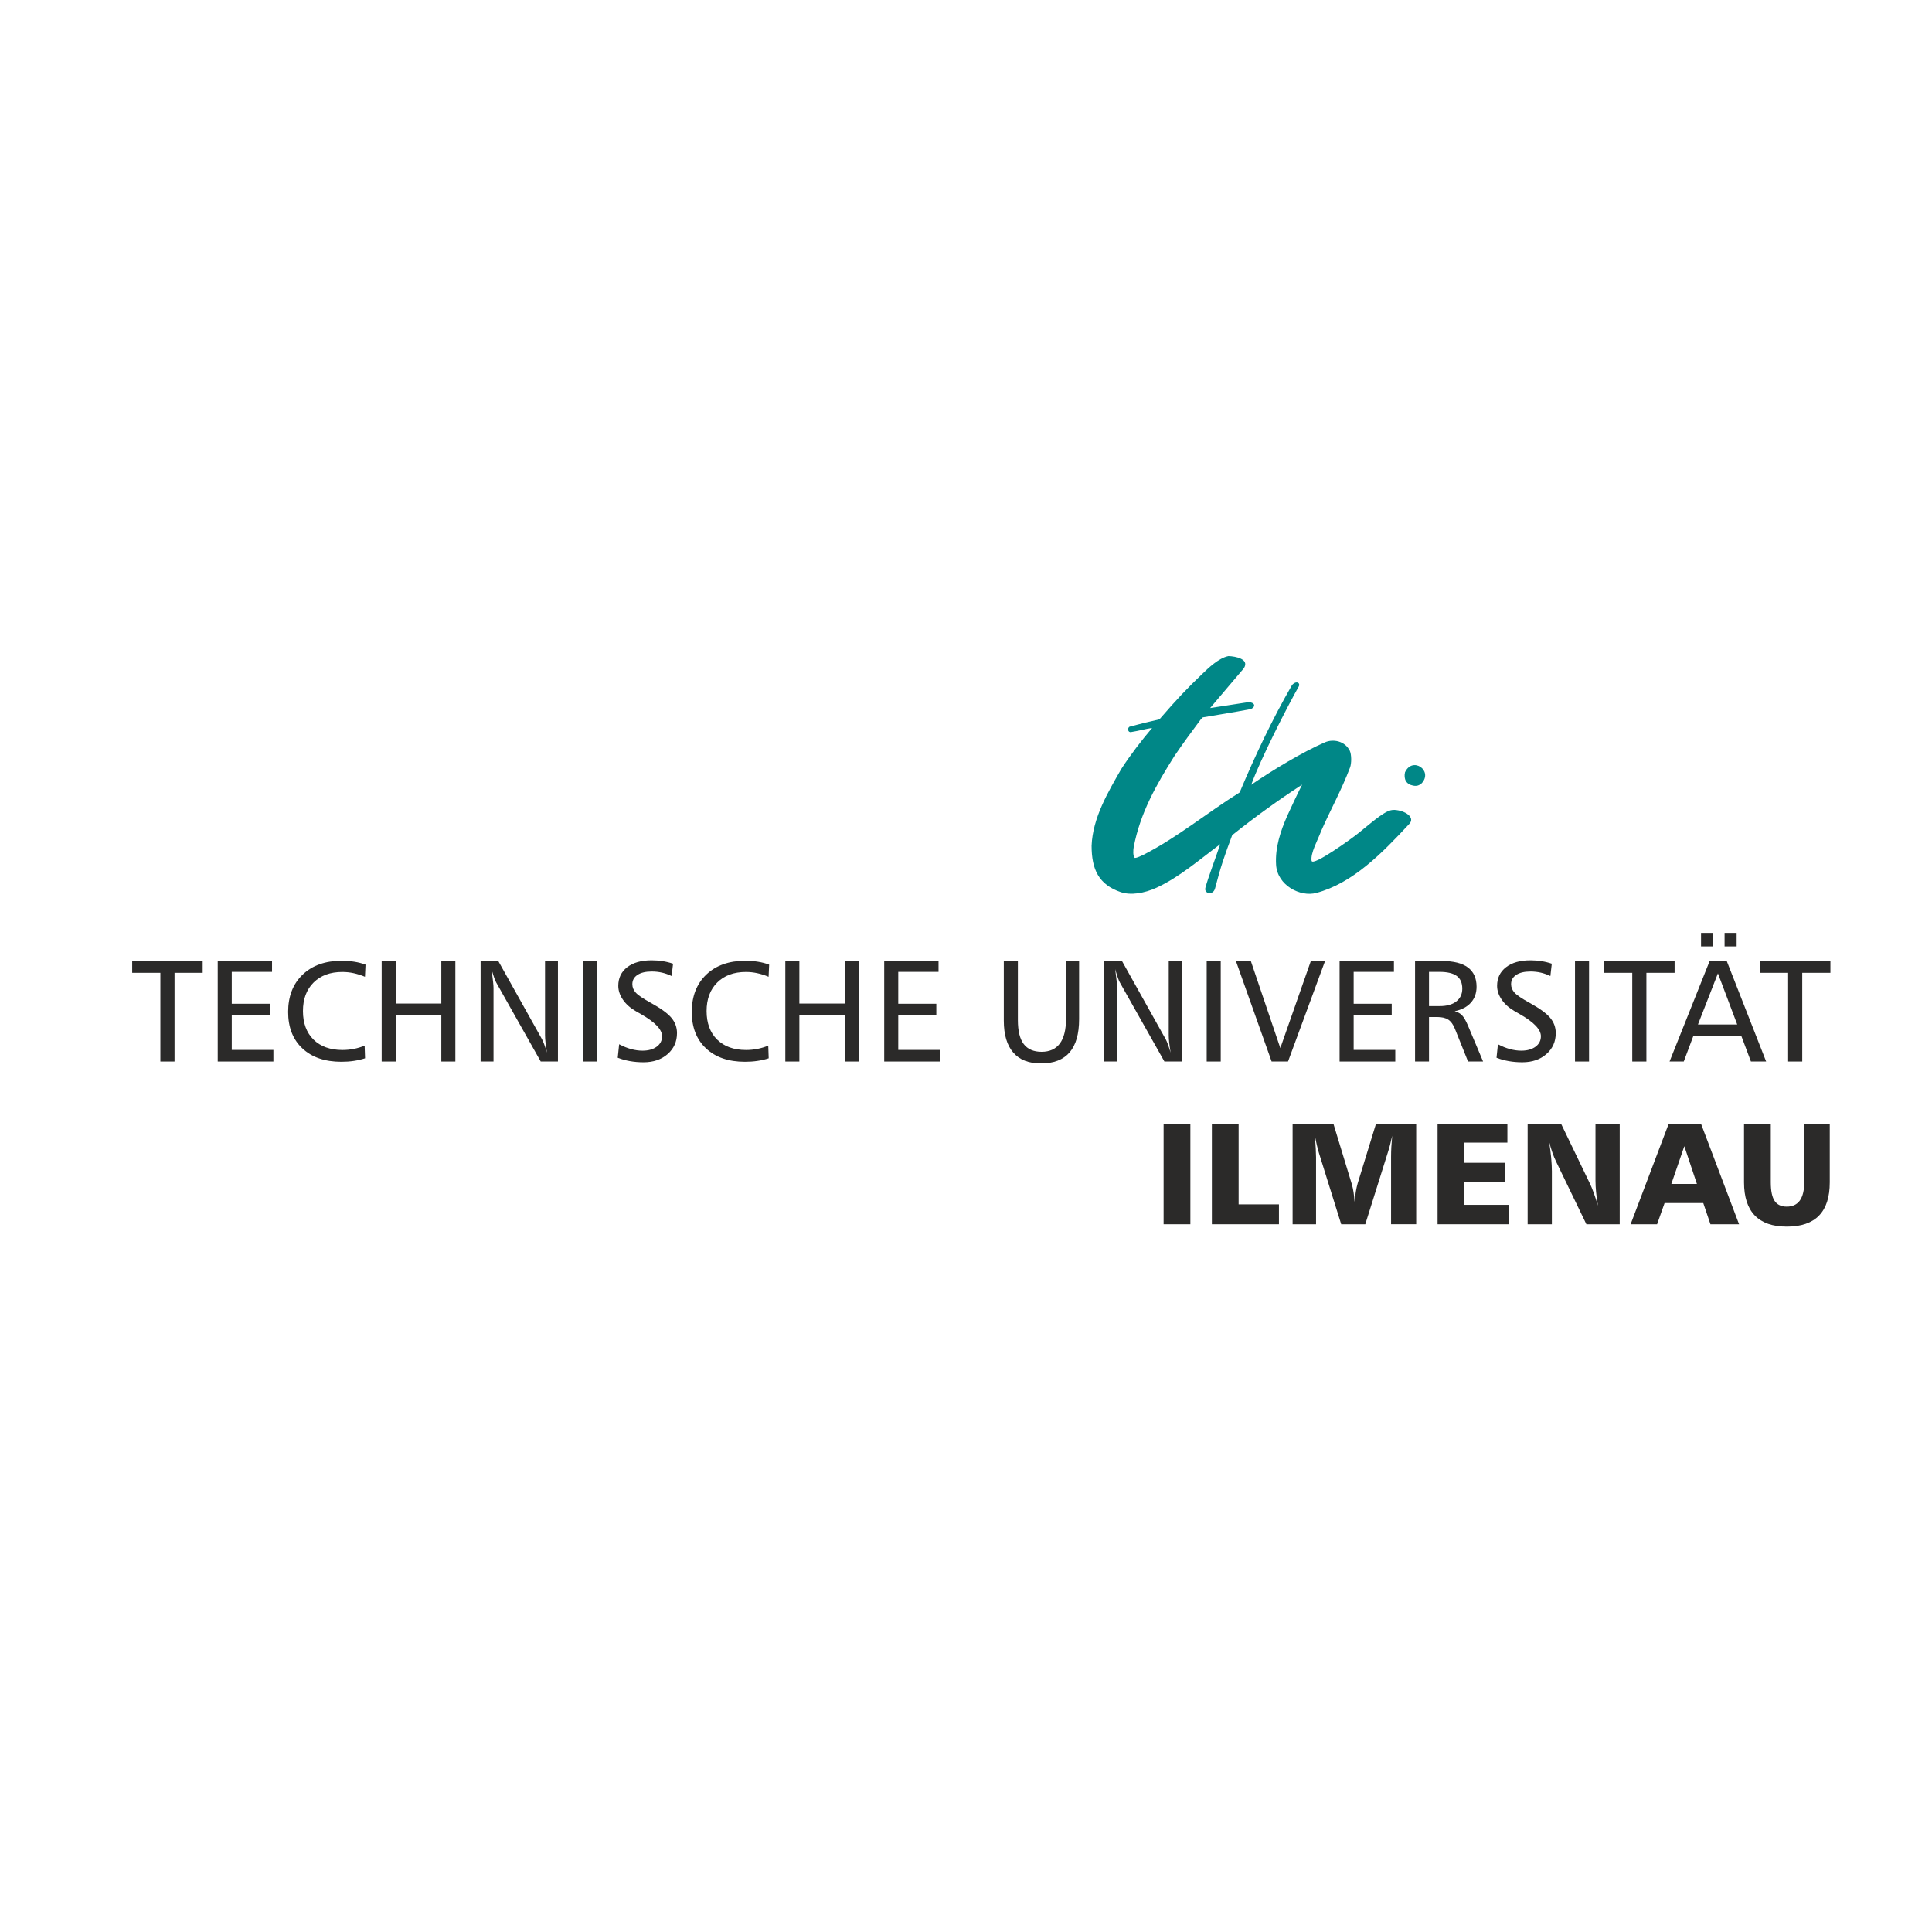 <?xml version="1.0" encoding="UTF-8"?>
<svg xmlns="http://www.w3.org/2000/svg" id="svg4903" viewBox="0 0 768 768">
  <defs>
    <style>
      .cls-1 {
        fill: #2b2a29;
      }

      .cls-2 {
        fill: #008787;
        fill-rule: evenodd;
      }
    </style>
  </defs>
  <g id="Ebene_1">
    <g id="_2690198745872" data-name=" 2690198745872">
      <path class="cls-2" d="m561.72,312.29c-2.76-.53-3.79-2.61-3.21-5.29,3-6.46,11.28-.64,6.63,4.37-.97.8-1.81,1.22-3.42.92Zm-127.79,23.87c.43-11.01,6.49-21.23,11.8-30.48,3.66-5.66,7.91-11.16,12.25-16.31-2.9.42-5.08,1.12-8.28,1.62-1.42.32-1.61-1.58-.71-2.11,3.91-1.07,7.97-2.06,11.91-2.94,6.89-8.01,11.2-12.49,16.97-18,2.31-2.22,6.52-6.37,10.47-7.13,2.82.08,8.49,1.18,6.1,4.86-4.11,4.92-7.8,9.1-13.39,15.78,5.12-.78,10.27-1.59,15.44-2.37,2.29.25,2.84,1.7.82,2.77q-1.41.35-19.19,3.32c-.27.25-.54.54-.8.82-3.58,4.78-7.05,9.5-10.4,14.44-7.29,11.54-13.67,22.74-16.26,36.36-.19,1.11-.37,3.41.43,4.25.99,0,2.55-.86,3.59-1.31,13.68-7.07,24.9-16.46,38.11-24.73,6.07-14.47,12.98-29.13,20.82-42.69,1.72-1.93,3.38-.84,2.69.53-4.32,7.57-15.34,29.12-18.91,39.12,8.2-5.65,20.51-13.09,29.34-16.9,3.27-1.41,7.89-.51,9.82,3.35.73,1.5.76,5.03.1,6.73-3.49,9.17-7.54,16.31-11.43,25.12-1.44,3.81-4.33,8.89-3.84,11.91.39,2.42,16.19-8.98,18.69-11.04.91-.77,7.05-5.78,8.15-6.51,2.33-1.59,4.04-2.77,6.14-2.67,4.18.22,8.27,2.96,5.92,5.5-10.9,11.75-22.64,23.72-37.06,27.51-6.36,1.7-15.45-3.01-15.95-11.18-.43-6.82,1.73-13.34,4.47-19.55,1.22-2.71,4.41-9.52,5.89-12.33-9.65,6.28-18.58,12.73-27.81,20.09-3.07,8.23-4.53,12.35-6.79,21.1-.76,3.04-4.52,2.19-3.86-.21,1.14-4.24,4.4-12.76,5.89-17.3-8.03,5.97-16.26,13.15-25.34,17.31-4.85,2.21-10.16,3.09-14.16,1.76-8.88-3.01-11.63-9.17-11.63-18.48h0Z"></path>
      <polygon class="cls-1" points="52.55 382.03 80.57 382.03 80.57 386.71 69.38 386.71 69.38 421.96 63.75 421.96 63.75 386.71 52.55 386.71 52.55 382.03"></polygon>
      <polygon class="cls-1" points="86.55 382.03 108.14 382.03 108.14 386.33 92.13 386.33 92.13 399 107.26 399 107.26 403.49 92.13 403.49 92.13 417.35 108.68 417.35 108.68 421.96 86.55 421.96 86.55 382.03"></polygon>
      <path class="cls-1" d="m145.3,383.45l-.22,4.83c-1.54-.64-3.04-1.11-4.51-1.43-1.47-.32-2.97-.48-4.49-.48-4.79,0-8.6,1.4-11.42,4.2-2.82,2.8-4.23,6.58-4.23,11.34s1.41,8.6,4.21,11.35c2.81,2.75,6.65,4.12,11.49,4.12,1.54,0,3.04-.14,4.5-.43,1.46-.29,2.9-.72,4.32-1.29l.17,5.02c-1.39.45-2.87.8-4.44,1.03-1.57.24-3.24.35-5,.35-6.54,0-11.7-1.77-15.48-5.32-3.78-3.54-5.66-8.38-5.66-14.51s1.92-11.14,5.78-14.81c3.84-3.67,9.03-5.5,15.53-5.5,1.74,0,3.4.12,4.99.38,1.59.25,3.07.63,4.46,1.16Z"></path>
      <polygon class="cls-1" points="151.72 382.03 157.3 382.03 157.3 398.92 175.43 398.92 175.43 382.03 181.01 382.03 181.01 421.96 175.43 421.96 175.43 403.49 157.3 403.49 157.3 421.96 151.72 421.96 151.72 382.03"></polygon>
      <path class="cls-1" d="m191.04,382.03h7.04l17.37,31.07c.24.45.54,1.14.89,2.07.35.92.71,2.02,1.08,3.28-.24-1.46-.43-2.78-.56-3.95-.13-1.17-.2-2.18-.2-3.02v-29.45h5.13v39.93h-6.84l-17.68-31.36c-.23-.37-.5-1-.81-1.9-.32-.89-.68-2.04-1.07-3.47.28,2.13.49,3.78.61,4.94.12,1.16.18,2,.18,2.5v29.28h-5.13v-39.93Z"></path>
      <polygon class="cls-1" points="231.73 382.03 237.3 382.03 237.3 421.96 231.73 421.96 231.73 382.03"></polygon>
      <path class="cls-1" d="m267.55,383.08l-.56,4.91c-1.24-.6-2.51-1.05-3.81-1.35-1.31-.3-2.67-.45-4.1-.45-2.42,0-4.31.45-5.67,1.35-1.36.89-2.04,2.13-2.04,3.7,0,1.24.46,2.36,1.38,3.37.92,1.02,2.9,2.35,5.94,4.02,3.95,2.18,6.68,4.15,8.18,5.93,1.5,1.78,2.25,3.81,2.25,6.1,0,3.39-1.24,6.17-3.73,8.34-2.49,2.18-5.67,3.26-9.57,3.26-1.89,0-3.7-.15-5.43-.46-1.72-.3-3.34-.75-4.83-1.34l.56-5.36c1.65.87,3.24,1.51,4.78,1.93,1.54.41,3.04.62,4.5.62,2.34,0,4.23-.53,5.65-1.58,1.43-1.05,2.14-2.43,2.14-4.16,0-2.68-2.81-5.61-8.42-8.8-.94-.52-1.66-.93-2.14-1.23-2.14-1.24-3.81-2.74-5.03-4.52-1.21-1.78-1.82-3.61-1.82-5.48,0-3.11,1.19-5.58,3.55-7.4,2.37-1.83,5.6-2.74,9.69-2.74,1.52,0,2.99.11,4.41.34,1.42.22,2.8.56,4.11,1.01h0Z"></path>
      <path class="cls-1" d="m305.75,383.45l-.22,4.83c-1.54-.64-3.04-1.11-4.52-1.43-1.47-.32-2.96-.48-4.48-.48-4.8,0-8.61,1.4-11.42,4.2-2.82,2.8-4.23,6.58-4.23,11.34s1.4,8.6,4.21,11.35c2.81,2.75,6.64,4.12,11.49,4.12,1.53,0,3.03-.14,4.49-.43,1.46-.29,2.9-.72,4.33-1.29l.17,5.02c-1.39.45-2.86.8-4.44,1.03-1.58.24-3.24.35-5.01.35-6.53,0-11.69-1.77-15.47-5.32-3.78-3.54-5.66-8.38-5.66-14.51s1.92-11.14,5.77-14.81c3.85-3.67,9.03-5.5,15.53-5.5,1.74,0,3.4.12,4.99.38,1.58.25,3.07.63,4.45,1.16Z"></path>
      <polygon class="cls-1" points="312.18 382.03 317.76 382.03 317.76 398.92 335.89 398.92 335.89 382.03 341.47 382.03 341.47 421.96 335.89 421.96 335.89 403.49 317.76 403.49 317.76 421.96 312.18 421.96 312.18 382.03"></polygon>
      <polygon class="cls-1" points="351.49 382.03 373.08 382.03 373.08 386.33 357.07 386.33 357.07 399 372.2 399 372.2 403.49 357.07 403.49 357.07 417.35 373.63 417.35 373.63 421.96 351.49 421.96 351.49 382.03"></polygon>
      <path class="cls-1" d="m399.04,382.03h5.58v23.51c0,4.27.78,7.43,2.32,9.48,1.56,2.05,3.93,3.08,7.11,3.08s5.63-1.1,7.26-3.3c1.63-2.2,2.44-5.45,2.44-9.76v-23.01h5.21v23.12c0,5.84-1.26,10.23-3.76,13.16-2.53,2.93-6.3,4.4-11.33,4.4s-8.56-1.43-11.07-4.3c-2.51-2.87-3.77-7.1-3.77-12.7v-23.68h0Z"></path>
      <path class="cls-1" d="m438.97,382.03h7.04l17.37,31.07c.25.45.55,1.14.89,2.07.34.92.7,2.02,1.07,3.28-.24-1.46-.43-2.78-.56-3.95-.13-1.17-.19-2.18-.19-3.02v-29.45h5.13v39.93h-6.85l-17.68-31.36c-.22-.37-.5-1-.82-1.9-.31-.89-.68-2.04-1.07-3.47.28,2.13.49,3.78.61,4.94.13,1.16.18,2,.18,2.5v29.28h-5.13v-39.93h0Z"></path>
      <polygon class="cls-1" points="479.68 382.03 485.26 382.03 485.26 421.96 479.68 421.96 479.68 382.03"></polygon>
      <polygon class="cls-1" points="491.3 382.03 497.23 382.03 508.95 416.62 521.08 382.03 526.73 382.03 512.01 421.96 505.49 421.96 491.3 382.03"></polygon>
      <polygon class="cls-1" points="532.51 382.03 554.11 382.03 554.11 386.33 538.1 386.33 538.1 399 553.23 399 553.23 403.49 538.1 403.49 538.1 417.35 554.65 417.35 554.65 421.96 532.51 421.96 532.51 382.03"></polygon>
      <path class="cls-1" d="m568.05,386.33v13.6h4.29c2.79,0,4.98-.61,6.55-1.84,1.59-1.23,2.39-2.92,2.39-5.07,0-2.31-.74-3.99-2.21-5.07-1.47-1.08-3.76-1.62-6.89-1.62h-4.12Zm-5.54-4.31h10.76c4.55,0,7.97.86,10.26,2.57,2.28,1.71,3.43,4.27,3.43,7.66,0,2.52-.75,4.63-2.25,6.31-1.5,1.68-3.64,2.81-6.45,3.41,1.2.32,2.18.86,2.93,1.63.73.77,1.51,2.11,2.32,4.02l6.04,14.33h-5.98l-5.25-13.07c-.69-1.69-1.56-2.87-2.62-3.57-1.04-.69-2.53-1.04-4.46-1.04h-3.19v17.68h-5.54s0-39.93,0-39.93Z"></path>
      <path class="cls-1" d="m616.86,383.08l-.56,4.91c-1.24-.6-2.51-1.05-3.81-1.35-1.3-.3-2.67-.45-4.09-.45-2.43,0-4.33.45-5.68,1.35-1.36.89-2.04,2.13-2.04,3.7,0,1.24.46,2.36,1.39,3.37.92,1.02,2.91,2.35,5.95,4.02,3.95,2.18,6.68,4.15,8.17,5.93,1.5,1.78,2.25,3.81,2.25,6.1,0,3.39-1.24,6.17-3.73,8.34-2.48,2.18-5.68,3.26-9.57,3.26-1.89,0-3.7-.15-5.42-.46-1.73-.3-3.34-.75-4.83-1.34l.56-5.36c1.65.87,3.25,1.51,4.79,1.93,1.53.41,3.04.62,4.5.62,2.34,0,4.23-.53,5.66-1.58,1.42-1.05,2.13-2.43,2.13-4.16,0-2.68-2.81-5.61-8.43-8.8-.93-.52-1.64-.93-2.13-1.23-2.13-1.24-3.81-2.74-5.03-4.52-1.22-1.78-1.82-3.61-1.82-5.48,0-3.11,1.19-5.58,3.56-7.4,2.37-1.83,5.59-2.74,9.68-2.74,1.52,0,3,.11,4.41.34,1.42.22,2.79.56,4.1,1.01Z"></path>
      <polygon class="cls-1" points="626.09 382.03 631.67 382.03 631.67 421.96 626.09 421.96 626.09 382.03"></polygon>
      <polygon class="cls-1" points="637.66 382.03 665.68 382.03 665.68 386.71 654.47 386.71 654.47 421.96 648.85 421.96 648.85 386.71 637.66 386.71 637.66 382.03"></polygon>
      <path class="cls-1" d="m685.55,370.83h4.79v5.36h-4.79v-5.36Zm-9.36,0h4.8v5.36h-4.8v-5.36Zm6.71,16.09l-7.93,20.32h15.6l-7.67-20.32h0Zm-3.28-4.89h6.79l15.66,39.93h-6.05l-3.85-10.26h-19l-3.85,10.26h-5.65l15.94-39.93Z"></path>
      <polygon class="cls-1" points="699.61 382.03 727.62 382.03 727.62 386.71 716.42 386.71 716.42 421.96 710.81 421.96 710.81 386.71 699.61 386.71 699.61 382.03"></polygon>
      <polygon class="cls-1" points="462.55 446.73 473.19 446.73 473.19 486.66 462.55 486.66 462.55 446.73"></polygon>
      <polygon class="cls-1" points="481.74 446.73 492.37 446.73 492.37 478.75 508.4 478.75 508.4 486.66 481.74 486.66 481.74 446.73"></polygon>
      <path class="cls-1" d="m513.83,446.73h16.23l7.31,24c.28.95.51,2.02.69,3.21.18,1.19.31,2.47.41,3.83.13-1.48.3-2.84.5-4.09.2-1.25.44-2.31.7-3.19l7.31-23.77h15.98v39.93h-9.99v-26.81c0-1.27.04-2.59.11-3.96.08-1.37.19-2.83.34-4.38-.26,1.2-.53,2.34-.81,3.44-.28,1.1-.58,2.13-.9,3.11l-8.99,28.61h-9.57l-8.79-28.13c-.3-.97-.59-2.06-.87-3.24-.28-1.19-.55-2.45-.79-3.78.13,1.89.24,3.59.33,5.1.08,1.51.12,2.64.12,3.41v26.64h-9.32v-39.93h0Z"></path>
      <polygon class="cls-1" points="571.46 446.73 599.21 446.73 599.21 454.21 582.1 454.21 582.1 462.23 598.24 462.23 598.24 469.84 582.1 469.84 582.1 478.94 599.85 478.94 599.85 486.66 571.46 486.66 571.46 446.73"></polygon>
      <path class="cls-1" d="m607.27,446.73h13.29l11.54,23.94c.39.81.85,1.92,1.38,3.36.52,1.43,1.11,3.18,1.74,5.26-.34-1.97-.59-3.77-.75-5.42s-.24-3.15-.24-4.52v-22.61h9.63v39.93h-13.24l-12-24.82c-.56-1.14-1.08-2.39-1.54-3.72-.47-1.34-.9-2.8-1.29-4.37.37,2.38.65,4.57.83,6.56.18,2,.27,3.75.27,5.27v21.08h-9.63v-39.93h0Z"></path>
      <path class="cls-1" d="m669.55,455.64l-5.17,14.99h10.17l-5-14.99Zm-6.21-8.91h12.85l15.12,39.93h-11.38l-2.85-8.43h-15.38l-2.98,8.43h-10.53l15.14-39.93Z"></path>
      <path class="cls-1" d="m693.29,446.73h10.63v23.25c0,3.41.51,5.88,1.52,7.39,1.01,1.52,2.63,2.28,4.86,2.28s4.01-.81,5.17-2.44c1.16-1.63,1.74-4.04,1.74-7.22v-23.25h10.15v23.25c0,5.88-1.42,10.28-4.26,13.21-2.84,2.93-7.1,4.4-12.8,4.4s-9.88-1.48-12.74-4.43c-2.85-2.95-4.28-7.34-4.28-13.18v-23.25h0Z"></path>
    </g>
  </g>
</svg>
